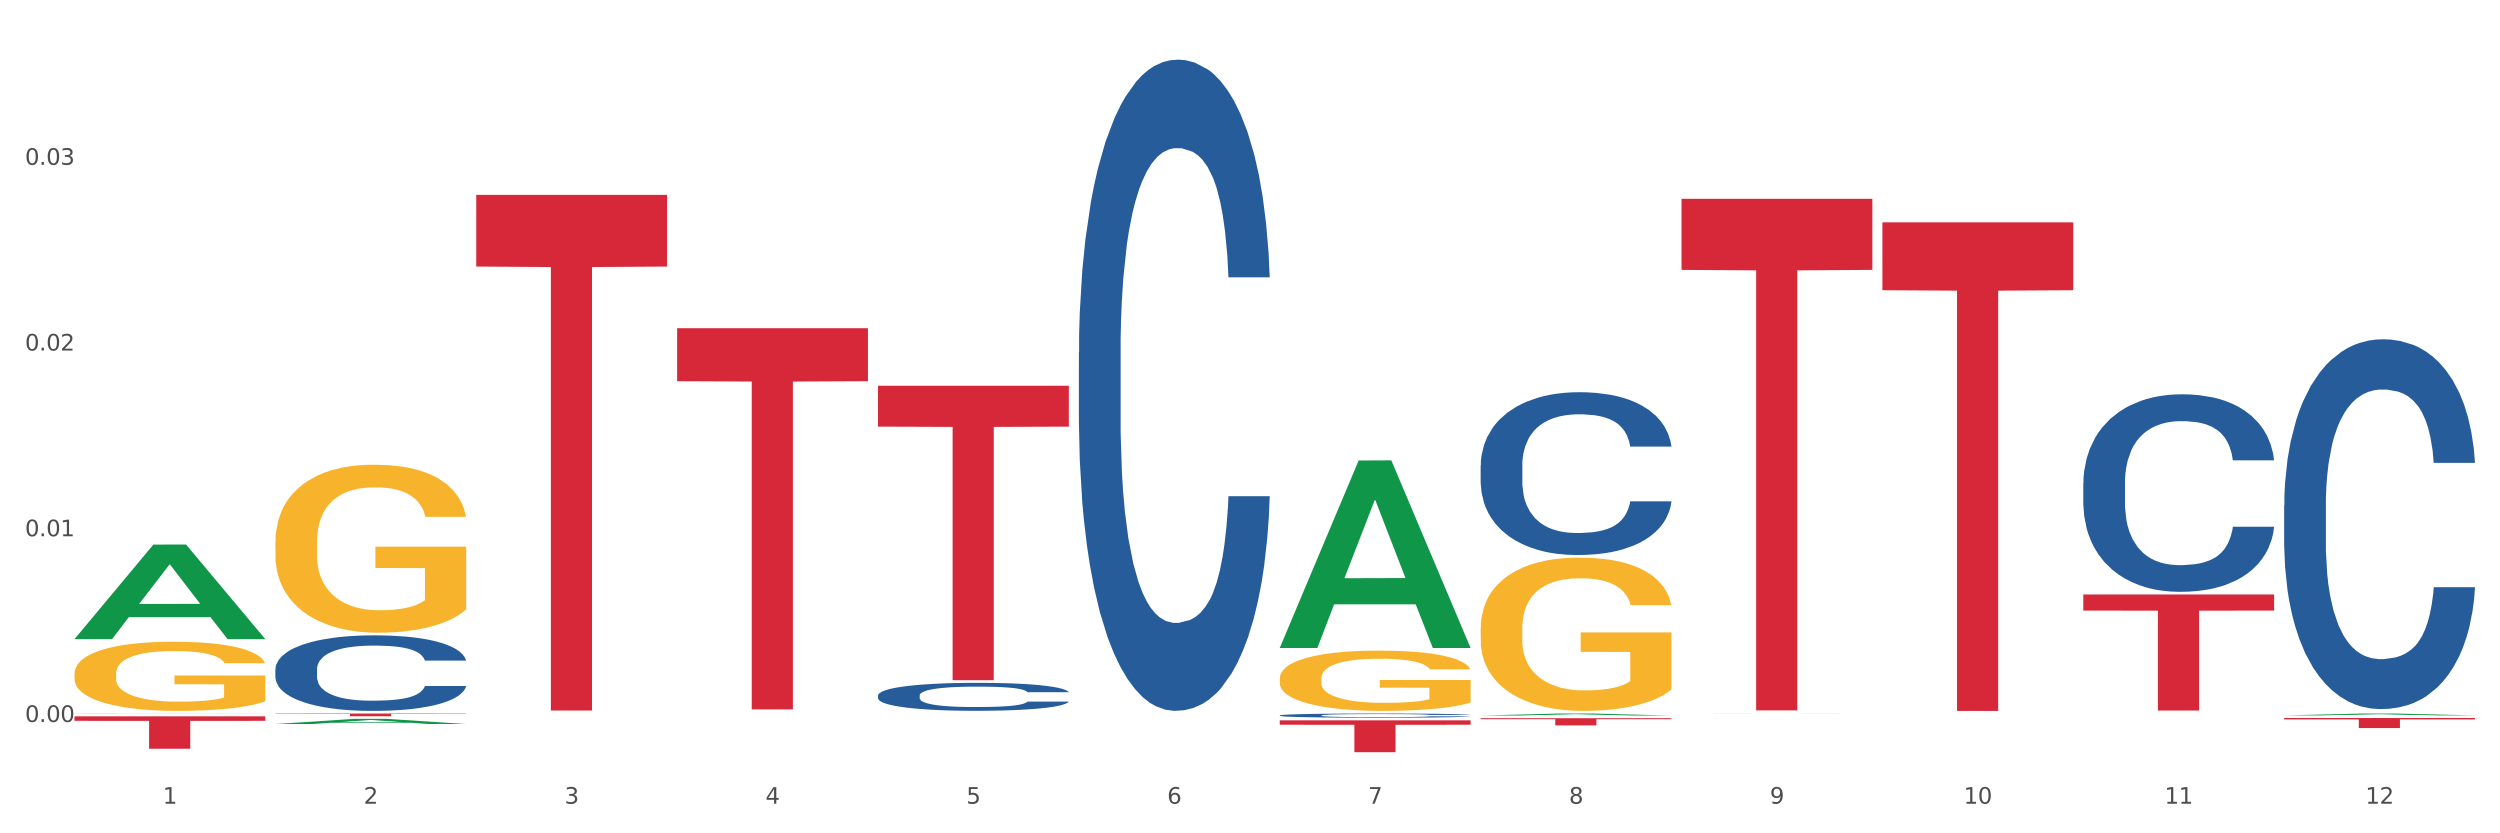 <?xml version="1.0" encoding="utf-8" standalone="no"?>
<!DOCTYPE svg PUBLIC "-//W3C//DTD SVG 1.1//EN"
  "http://www.w3.org/Graphics/SVG/1.1/DTD/svg11.dtd">
<svg xmlns:xlink="http://www.w3.org/1999/xlink" width="1080pt" height="360pt" viewBox="0 0 1080 360" xmlns="http://www.w3.org/2000/svg" version="1.1">
 <rect x="0" y="0" width="1080" height="360" fill="#333333" stroke="none"/>
 <defs>
  <style type="text/css">*{stroke-linejoin: round; stroke-linecap: butt}</style>
 </defs>
 <g id="figure_1">
  <g id="patch_1">
   <path d="M 0 360 
L 1080 360 
L 1080 0 
L 0 0 
z
" style="fill: #ffffff; stroke: #ffffff; stroke-linejoin: miter"/>
  </g>
  <g id="axes_1">
   <g id="matplotlib.axis_1">
    <g id="xtick_1">
     <g id="text_1">
      <!-- 1 -->
      <g style="fill: #4d4d4d" transform="translate(70.342 347.204) scale(0.096 -0.096)">
       <defs>
        <path id="DejaVuSans-31" d="M 794 531 
L 1825 531 
L 1825 4091 
L 703 3866 
L 703 4441 
L 1819 4666 
L 2450 4666 
L 2450 531 
L 3481 531 
L 3481 0 
L 794 0 
L 794 531 
z
" transform="scale(0.016)"/>
       </defs>
       <use xlink:href="#DejaVuSans-31"/>
      </g>
     </g>
    </g>
    <g id="xtick_2">
     <g id="text_2">
      <!-- 2 -->
      <g style="fill: #4d4d4d" transform="translate(157.122 347.204) scale(0.096 -0.096)">
       <defs>
        <path id="DejaVuSans-32" d="M 1228 531 
L 3431 531 
L 3431 0 
L 469 0 
L 469 531 
Q 828 903 1448 1529 
Q 2069 2156 2228 2338 
Q 2531 2678 2651 2914 
Q 2772 3150 2772 3378 
Q 2772 3750 2511 3984 
Q 2250 4219 1831 4219 
Q 1534 4219 1204 4116 
Q 875 4013 500 3803 
L 500 4441 
Q 881 4594 1212 4672 
Q 1544 4750 1819 4750 
Q 2544 4750 2975 4387 
Q 3406 4025 3406 3419 
Q 3406 3131 3298 2873 
Q 3191 2616 2906 2266 
Q 2828 2175 2409 1742 
Q 1991 1309 1228 531 
z
" transform="scale(0.016)"/>
       </defs>
       <use xlink:href="#DejaVuSans-32"/>
      </g>
     </g>
    </g>
    <g id="xtick_3">
     <g id="text_3">
      <!-- 3 -->
      <g style="fill: #4d4d4d" transform="translate(243.902 347.204) scale(0.096 -0.096)">
       <defs>
        <path id="DejaVuSans-33" d="M 2597 2516 
Q 3050 2419 3304 2112 
Q 3559 1806 3559 1356 
Q 3559 666 3084 287 
Q 2609 -91 1734 -91 
Q 1441 -91 1130 -33 
Q 819 25 488 141 
L 488 750 
Q 750 597 1062 519 
Q 1375 441 1716 441 
Q 2309 441 2620 675 
Q 2931 909 2931 1356 
Q 2931 1769 2642 2001 
Q 2353 2234 1838 2234 
L 1294 2234 
L 1294 2753 
L 1863 2753 
Q 2328 2753 2575 2939 
Q 2822 3125 2822 3475 
Q 2822 3834 2567 4026 
Q 2313 4219 1838 4219 
Q 1578 4219 1281 4162 
Q 984 4106 628 3988 
L 628 4550 
Q 988 4650 1302 4700 
Q 1616 4750 1894 4750 
Q 2613 4750 3031 4423 
Q 3450 4097 3450 3541 
Q 3450 3153 3228 2886 
Q 3006 2619 2597 2516 
z
" transform="scale(0.016)"/>
       </defs>
       <use xlink:href="#DejaVuSans-33"/>
      </g>
     </g>
    </g>
    <g id="xtick_4">
     <g id="text_4">
      <!-- 4 -->
      <g style="fill: #4d4d4d" transform="translate(330.683 347.204) scale(0.096 -0.096)">
       <defs>
        <path id="DejaVuSans-34" d="M 2419 4116 
L 825 1625 
L 2419 1625 
L 2419 4116 
z
M 2253 4666 
L 3047 4666 
L 3047 1625 
L 3713 1625 
L 3713 1100 
L 3047 1100 
L 3047 0 
L 2419 0 
L 2419 1100 
L 313 1100 
L 313 1709 
L 2253 4666 
z
" transform="scale(0.016)"/>
       </defs>
       <use xlink:href="#DejaVuSans-34"/>
      </g>
     </g>
    </g>
    <g id="xtick_5">
     <g id="text_5">
      <!-- 5 -->
      <g style="fill: #4d4d4d" transform="translate(417.463 347.204) scale(0.096 -0.096)">
       <defs>
        <path id="DejaVuSans-35" d="M 691 4666 
L 3169 4666 
L 3169 4134 
L 1269 4134 
L 1269 2991 
Q 1406 3038 1543 3061 
Q 1681 3084 1819 3084 
Q 2600 3084 3056 2656 
Q 3513 2228 3513 1497 
Q 3513 744 3044 326 
Q 2575 -91 1722 -91 
Q 1428 -91 1123 -41 
Q 819 9 494 109 
L 494 744 
Q 775 591 1075 516 
Q 1375 441 1709 441 
Q 2250 441 2565 725 
Q 2881 1009 2881 1497 
Q 2881 1984 2565 2268 
Q 2250 2553 1709 2553 
Q 1456 2553 1204 2497 
Q 953 2441 691 2322 
L 691 4666 
z
" transform="scale(0.016)"/>
       </defs>
       <use xlink:href="#DejaVuSans-35"/>
      </g>
     </g>
    </g>
    <g id="xtick_6">
     <g id="text_6">
      <!-- 6 -->
      <g style="fill: #4d4d4d" transform="translate(504.243 347.204) scale(0.096 -0.096)">
       <defs>
        <path id="DejaVuSans-36" d="M 2113 2584 
Q 1688 2584 1439 2293 
Q 1191 2003 1191 1497 
Q 1191 994 1439 701 
Q 1688 409 2113 409 
Q 2538 409 2786 701 
Q 3034 994 3034 1497 
Q 3034 2003 2786 2293 
Q 2538 2584 2113 2584 
z
M 3366 4563 
L 3366 3988 
Q 3128 4100 2886 4159 
Q 2644 4219 2406 4219 
Q 1781 4219 1451 3797 
Q 1122 3375 1075 2522 
Q 1259 2794 1537 2939 
Q 1816 3084 2150 3084 
Q 2853 3084 3261 2657 
Q 3669 2231 3669 1497 
Q 3669 778 3244 343 
Q 2819 -91 2113 -91 
Q 1303 -91 875 529 
Q 447 1150 447 2328 
Q 447 3434 972 4092 
Q 1497 4750 2381 4750 
Q 2619 4750 2861 4703 
Q 3103 4656 3366 4563 
z
" transform="scale(0.016)"/>
       </defs>
       <use xlink:href="#DejaVuSans-36"/>
      </g>
     </g>
    </g>
    <g id="xtick_7">
     <g id="text_7">
      <!-- 7 -->
      <g style="fill: #4d4d4d" transform="translate(591.024 347.204) scale(0.096 -0.096)">
       <defs>
        <path id="DejaVuSans-37" d="M 525 4666 
L 3525 4666 
L 3525 4397 
L 1831 0 
L 1172 0 
L 2766 4134 
L 525 4134 
L 525 4666 
z
" transform="scale(0.016)"/>
       </defs>
       <use xlink:href="#DejaVuSans-37"/>
      </g>
     </g>
    </g>
    <g id="xtick_8">
     <g id="text_8">
      <!-- 8 -->
      <g style="fill: #4d4d4d" transform="translate(677.804 347.204) scale(0.096 -0.096)">
       <defs>
        <path id="DejaVuSans-38" d="M 2034 2216 
Q 1584 2216 1326 1975 
Q 1069 1734 1069 1313 
Q 1069 891 1326 650 
Q 1584 409 2034 409 
Q 2484 409 2743 651 
Q 3003 894 3003 1313 
Q 3003 1734 2745 1975 
Q 2488 2216 2034 2216 
z
M 1403 2484 
Q 997 2584 770 2862 
Q 544 3141 544 3541 
Q 544 4100 942 4425 
Q 1341 4750 2034 4750 
Q 2731 4750 3128 4425 
Q 3525 4100 3525 3541 
Q 3525 3141 3298 2862 
Q 3072 2584 2669 2484 
Q 3125 2378 3379 2068 
Q 3634 1759 3634 1313 
Q 3634 634 3220 271 
Q 2806 -91 2034 -91 
Q 1263 -91 848 271 
Q 434 634 434 1313 
Q 434 1759 690 2068 
Q 947 2378 1403 2484 
z
M 1172 3481 
Q 1172 3119 1398 2916 
Q 1625 2713 2034 2713 
Q 2441 2713 2670 2916 
Q 2900 3119 2900 3481 
Q 2900 3844 2670 4047 
Q 2441 4250 2034 4250 
Q 1625 4250 1398 4047 
Q 1172 3844 1172 3481 
z
" transform="scale(0.016)"/>
       </defs>
       <use xlink:href="#DejaVuSans-38"/>
      </g>
     </g>
    </g>
    <g id="xtick_9">
     <g id="text_9">
      <!-- 9 -->
      <g style="fill: #4d4d4d" transform="translate(764.584 347.204) scale(0.096 -0.096)">
       <defs>
        <path id="DejaVuSans-39" d="M 703 97 
L 703 672 
Q 941 559 1184 500 
Q 1428 441 1663 441 
Q 2288 441 2617 861 
Q 2947 1281 2994 2138 
Q 2813 1869 2534 1725 
Q 2256 1581 1919 1581 
Q 1219 1581 811 2004 
Q 403 2428 403 3163 
Q 403 3881 828 4315 
Q 1253 4750 1959 4750 
Q 2769 4750 3195 4129 
Q 3622 3509 3622 2328 
Q 3622 1225 3098 567 
Q 2575 -91 1691 -91 
Q 1453 -91 1209 -44 
Q 966 3 703 97 
z
M 1959 2075 
Q 2384 2075 2632 2365 
Q 2881 2656 2881 3163 
Q 2881 3666 2632 3958 
Q 2384 4250 1959 4250 
Q 1534 4250 1286 3958 
Q 1038 3666 1038 3163 
Q 1038 2656 1286 2365 
Q 1534 2075 1959 2075 
z
" transform="scale(0.016)"/>
       </defs>
       <use xlink:href="#DejaVuSans-39"/>
      </g>
     </g>
    </g>
    <g id="xtick_10">
     <g id="text_10">
      <!-- 10 -->
      <g style="fill: #4d4d4d" transform="translate(848.311 347.204) scale(0.096 -0.096)">
       <defs>
        <path id="DejaVuSans-30" d="M 2034 4250 
Q 1547 4250 1301 3770 
Q 1056 3291 1056 2328 
Q 1056 1369 1301 889 
Q 1547 409 2034 409 
Q 2525 409 2770 889 
Q 3016 1369 3016 2328 
Q 3016 3291 2770 3770 
Q 2525 4250 2034 4250 
z
M 2034 4750 
Q 2819 4750 3233 4129 
Q 3647 3509 3647 2328 
Q 3647 1150 3233 529 
Q 2819 -91 2034 -91 
Q 1250 -91 836 529 
Q 422 1150 422 2328 
Q 422 3509 836 4129 
Q 1250 4750 2034 4750 
z
" transform="scale(0.016)"/>
       </defs>
       <use xlink:href="#DejaVuSans-31"/>
       <use xlink:href="#DejaVuSans-30" transform="translate(63.623 0)"/>
      </g>
     </g>
    </g>
    <g id="xtick_11">
     <g id="text_11">
      <!-- 11 -->
      <g style="fill: #4d4d4d" transform="translate(935.091 347.204) scale(0.096 -0.096)">
       <use xlink:href="#DejaVuSans-31"/>
       <use xlink:href="#DejaVuSans-31" transform="translate(63.623 0)"/>
      </g>
     </g>
    </g>
    <g id="xtick_12">
     <g id="text_12">
      <!-- 12 -->
      <g style="fill: #4d4d4d" transform="translate(1021.871 347.204) scale(0.096 -0.096)">
       <use xlink:href="#DejaVuSans-31"/>
       <use xlink:href="#DejaVuSans-32" transform="translate(63.623 0)"/>
      </g>
     </g>
    </g>
    <g id="xtick_13"/>
    <g id="xtick_14"/>
    <g id="xtick_15"/>
    <g id="xtick_16"/>
    <g id="xtick_17"/>
    <g id="xtick_18"/>
    <g id="xtick_19"/>
    <g id="xtick_20"/>
    <g id="xtick_21"/>
    <g id="xtick_22"/>
    <g id="xtick_23"/>
   </g>
   <g id="matplotlib.axis_2">
    <g id="ytick_1">
     <g id="text_13">
      <!-- 0.00 -->
      <g style="fill: #4d4d4d" transform="translate(10.8 311.888) scale(0.096 -0.096)">
       <defs>
        <path id="DejaVuSans-2e" d="M 684 794 
L 1344 794 
L 1344 0 
L 684 0 
L 684 794 
z
" transform="scale(0.016)"/>
       </defs>
       <use xlink:href="#DejaVuSans-30"/>
       <use xlink:href="#DejaVuSans-2e" transform="translate(63.623 0)"/>
       <use xlink:href="#DejaVuSans-30" transform="translate(95.41 0)"/>
       <use xlink:href="#DejaVuSans-30" transform="translate(159.033 0)"/>
      </g>
     </g>
    </g>
    <g id="ytick_2">
     <g id="text_14">
      <!-- 0.01 -->
      <g style="fill: #4d4d4d" transform="translate(10.8 231.66) scale(0.096 -0.096)">
       <use xlink:href="#DejaVuSans-30"/>
       <use xlink:href="#DejaVuSans-2e" transform="translate(63.623 0)"/>
       <use xlink:href="#DejaVuSans-30" transform="translate(95.41 0)"/>
       <use xlink:href="#DejaVuSans-31" transform="translate(159.033 0)"/>
      </g>
     </g>
    </g>
    <g id="ytick_3">
     <g id="text_15">
      <!-- 0.02 -->
      <g style="fill: #4d4d4d" transform="translate(10.8 151.432) scale(0.096 -0.096)">
       <use xlink:href="#DejaVuSans-30"/>
       <use xlink:href="#DejaVuSans-2e" transform="translate(63.623 0)"/>
       <use xlink:href="#DejaVuSans-30" transform="translate(95.41 0)"/>
       <use xlink:href="#DejaVuSans-32" transform="translate(159.033 0)"/>
      </g>
     </g>
    </g>
    <g id="ytick_4">
     <g id="text_16">
      <!-- 0.03 -->
      <g style="fill: #4d4d4d" transform="translate(10.8 71.204) scale(0.096 -0.096)">
       <use xlink:href="#DejaVuSans-30"/>
       <use xlink:href="#DejaVuSans-2e" transform="translate(63.623 0)"/>
       <use xlink:href="#DejaVuSans-30" transform="translate(95.41 0)"/>
       <use xlink:href="#DejaVuSans-33" transform="translate(159.033 0)"/>
      </g>
     </g>
    </g>
    <g id="ytick_5"/>
    <g id="ytick_6"/>
    <g id="ytick_7"/>
    <g id="ytick_8"/>
   </g>
   <g id="PolyCollection_1">
    <path d="M 32.175 276.033 
L 32.26 275.995 
L 66.256 235.265 
L 80.365 235.226 
L 114.616 276.11 
L 98.298 276.11 
L 90.904 266.59 
L 55.803 266.59 
L 55.548 266.743 
L 48.408 276.11 
L 32.175 276.11 
L 32.175 276.033 
L 60.222 260.908 
L 86.484 260.87 
L 73.481 243.941 
L 73.311 243.864 
L 73.141 243.979 
L 60.137 260.87 
L 60.222 260.908 
L 32.175 276.033 
z
" clip-path="url(#p36618d0a93)" style="fill: #109648"/>
    <path d="M 205.736 84.196 
L 288.177 84.196 
L 288.177 115.153 
L 255.747 115.362 
L 255.747 306.956 
L 237.97 306.956 
L 237.97 115.362 
L 205.736 115.153 
L 205.736 84.405 
L 205.736 84.196 
z
" clip-path="url(#p36618d0a93)" style="fill: #d62839"/>
    <path d="M 292.516 141.79 
L 374.957 141.79 
L 374.957 164.675 
L 342.528 164.83 
L 342.528 306.472 
L 324.75 306.472 
L 324.75 164.83 
L 292.516 164.675 
L 292.516 141.945 
L 292.516 141.79 
z
" clip-path="url(#p36618d0a93)" style="fill: #d62839"/>
    <path d="M 379.296 166.623 
L 461.738 166.623 
L 461.738 184.304 
L 429.308 184.423 
L 429.308 293.855 
L 411.531 293.855 
L 411.531 184.423 
L 379.296 184.304 
L 379.296 166.742 
L 379.296 166.623 
z
" clip-path="url(#p36618d0a93)" style="fill: #d62839"/>
    <path d="M 552.857 311.182 
L 635.298 311.182 
L 635.298 313.095 
L 602.869 313.108 
L 602.869 324.95 
L 585.091 324.95 
L 585.091 313.108 
L 552.857 313.095 
L 552.857 311.195 
L 552.857 311.182 
z
" clip-path="url(#p36618d0a93)" style="fill: #d62839"/>
    <path d="M 639.637 310.25 
L 722.079 310.25 
L 722.079 310.684 
L 689.649 310.687 
L 689.649 313.374 
L 671.872 313.374 
L 671.872 310.687 
L 639.637 310.684 
L 639.637 310.253 
L 639.637 310.25 
z
" clip-path="url(#p36618d0a93)" style="fill: #d62839"/>
    <path d="M 726.418 85.877 
L 808.859 85.877 
L 808.859 116.591 
L 776.429 116.798 
L 776.429 306.891 
L 758.652 306.891 
L 758.652 116.798 
L 726.418 116.591 
L 726.418 86.085 
L 726.418 85.877 
z
" clip-path="url(#p36618d0a93)" style="fill: #d62839"/>
    <path d="M 813.198 96.04 
L 895.639 96.04 
L 895.639 125.372 
L 863.21 125.57 
L 863.21 307.11 
L 845.432 307.11 
L 845.432 125.57 
L 813.198 125.372 
L 813.198 96.238 
L 813.198 96.04 
z
" clip-path="url(#p36618d0a93)" style="fill: #d62839"/>
    <path d="M 899.978 256.801 
L 982.42 256.801 
L 982.42 263.769 
L 949.99 263.816 
L 949.99 306.941 
L 932.213 306.941 
L 932.213 263.816 
L 899.978 263.769 
L 899.978 256.848 
L 899.978 256.801 
z
" clip-path="url(#p36618d0a93)" style="fill: #d62839"/>
    <path d="M 986.759 310.176 
L 1069.2 310.176 
L 1069.2 310.78 
L 1036.77 310.784 
L 1036.77 314.526 
L 1018.993 314.526 
L 1018.993 310.784 
L 986.759 310.78 
L 986.759 310.18 
L 986.759 310.176 
z
" clip-path="url(#p36618d0a93)" style="fill: #d62839"/>
    <path d="M 118.955 289.135 
L 119.053 289.105 
L 119.053 288.271 
L 119.345 287.138 
L 120.417 285.051 
L 121.781 283.471 
L 124.12 281.623 
L 125.387 280.848 
L 127.044 279.984 
L 130.454 278.583 
L 134.352 277.39 
L 137.081 276.734 
L 139.127 276.317 
L 143.707 275.572 
L 146.338 275.244 
L 149.067 274.976 
L 151.406 274.797 
L 155.304 274.588 
L 158.422 274.499 
L 162.028 274.469 
L 165.048 274.499 
L 169.044 274.618 
L 174.891 274.976 
L 177.132 275.184 
L 180.153 275.542 
L 183.271 276.019 
L 185.805 276.496 
L 188.728 277.182 
L 191.749 278.076 
L 194.673 279.209 
L 196.719 280.252 
L 198.376 281.355 
L 199.837 282.696 
L 200.909 284.157 
L 201.397 285.379 
L 183.564 285.379 
L 183.076 284.276 
L 182.102 283.084 
L 181.127 282.279 
L 180.055 281.623 
L 178.399 280.878 
L 176.937 280.401 
L 174.501 279.835 
L 172.26 279.477 
L 170.408 279.268 
L 168.167 279.089 
L 163.392 278.91 
L 159.981 278.91 
L 157.837 278.97 
L 155.206 279.119 
L 152.965 279.328 
L 150.334 279.686 
L 148.287 280.073 
L 146.241 280.58 
L 145.071 280.938 
L 143.317 281.593 
L 142.148 282.13 
L 140.589 283.054 
L 139.712 283.71 
L 138.153 285.409 
L 137.471 286.661 
L 137.178 287.525 
L 136.983 288.479 
L 136.983 293.13 
L 137.568 295.216 
L 138.055 296.111 
L 138.835 297.124 
L 140.297 298.436 
L 142.44 299.718 
L 144.682 300.642 
L 146.533 301.208 
L 148.287 301.625 
L 150.041 301.953 
L 152.185 302.251 
L 153.939 302.43 
L 156.57 302.609 
L 159.689 302.699 
L 162.125 302.699 
L 167.095 302.55 
L 169.336 302.401 
L 171.48 302.192 
L 173.819 301.864 
L 175.67 301.506 
L 176.742 301.238 
L 178.496 300.672 
L 179.861 300.075 
L 181.03 299.39 
L 181.81 298.794 
L 182.687 297.899 
L 183.369 296.886 
L 183.564 296.349 
L 201.397 296.349 
L 201.007 297.422 
L 200.325 298.466 
L 198.96 299.867 
L 197.889 300.672 
L 196.232 301.655 
L 194.478 302.49 
L 192.042 303.414 
L 189.8 304.1 
L 187.462 304.696 
L 184.928 305.232 
L 180.348 305.978 
L 178.691 306.186 
L 175.183 306.544 
L 172.454 306.753 
L 168.459 306.961 
L 164.366 307.081 
L 160.079 307.11 
L 156.278 307.051 
L 152.088 306.872 
L 149.457 306.693 
L 146.533 306.425 
L 143.123 306.008 
L 139.907 305.501 
L 136.886 304.905 
L 134.06 304.219 
L 131.429 303.444 
L 128.018 302.162 
L 125.484 300.91 
L 123.633 299.747 
L 122.366 298.764 
L 121.099 297.512 
L 120.417 296.647 
L 119.345 294.561 
L 118.955 292.623 
L 118.955 289.135 
z
" clip-path="url(#p36618d0a93)" style="fill: #255c99"/>
    <path d="M 32.175 291.043 
L 32.272 291.016 
L 32.272 290.034 
L 32.467 289.188 
L 33.44 287.142 
L 34.9 285.451 
L 35.971 284.551 
L 37.042 283.814 
L 38.307 283.078 
L 39.864 282.314 
L 42.687 281.195 
L 44.439 280.623 
L 46.58 280.022 
L 50.474 279.149 
L 53.296 278.658 
L 56.216 278.249 
L 60.986 277.758 
L 64.1 277.54 
L 67.41 277.376 
L 71.4 277.267 
L 74.418 277.24 
L 81.036 277.322 
L 86.682 277.567 
L 89.407 277.758 
L 92.911 278.086 
L 94.76 278.304 
L 97.778 278.74 
L 100.892 279.313 
L 103.034 279.804 
L 106.246 280.732 
L 108.679 281.659 
L 110.918 282.805 
L 112.086 283.596 
L 112.962 284.332 
L 113.74 285.178 
L 114.519 286.515 
L 96.999 286.515 
L 96.318 285.56 
L 95.247 284.66 
L 93.69 283.787 
L 92.327 283.241 
L 89.991 282.559 
L 87.85 282.123 
L 85.611 281.796 
L 82.886 281.523 
L 80.744 281.386 
L 77.727 281.277 
L 71.79 281.304 
L 67.799 281.523 
L 65.074 281.796 
L 63.322 282.041 
L 61.764 282.314 
L 60.012 282.696 
L 57.968 283.269 
L 56.508 283.787 
L 55.048 284.442 
L 53.88 285.096 
L 52.81 285.86 
L 51.934 286.678 
L 51.252 287.524 
L 50.668 288.561 
L 50.182 290.279 
L 50.182 294.017 
L 50.376 294.862 
L 50.863 295.981 
L 51.447 296.826 
L 52.42 297.836 
L 53.296 298.518 
L 54.951 299.5 
L 56.8 300.318 
L 58.26 300.836 
L 59.72 301.273 
L 62.251 301.873 
L 65.074 302.364 
L 67.507 302.664 
L 70.816 302.937 
L 73.055 303.046 
L 75.002 303.1 
L 79.771 303.1 
L 83.178 303.019 
L 86.974 302.828 
L 89.894 302.582 
L 92.327 302.282 
L 95.052 301.791 
L 96.804 301.327 
L 96.804 295.626 
L 75.391 295.599 
L 75.391 291.807 
L 114.616 291.807 
L 114.616 302.937 
L 112.962 303.51 
L 111.112 304.028 
L 109.166 304.492 
L 106.246 305.065 
L 102.742 305.61 
L 99.627 305.992 
L 96.318 306.319 
L 92.424 306.619 
L 87.363 306.892 
L 84.248 307.001 
L 80.355 307.083 
L 75.78 307.11 
L 71.79 307.056 
L 67.896 306.92 
L 63.808 306.674 
L 59.818 306.319 
L 56.8 305.965 
L 53.783 305.528 
L 50.571 304.955 
L 48.04 304.41 
L 46.094 303.919 
L 43.952 303.291 
L 41.616 302.473 
L 39.864 301.737 
L 38.307 300.973 
L 36.652 299.991 
L 35.484 299.145 
L 34.316 298.081 
L 33.635 297.29 
L 32.856 296.062 
L 32.272 294.344 
L 32.175 291.043 
z
" clip-path="url(#p36618d0a93)" style="fill: #f7b32b"/>
    <path d="M 986.759 218.348 
L 986.856 218.202 
L 986.856 214.117 
L 987.148 208.573 
L 988.22 198.359 
L 989.585 190.627 
L 991.923 181.581 
L 993.19 177.787 
L 994.847 173.556 
L 998.258 166.698 
L 1002.156 160.862 
L 1004.884 157.652 
L 1006.93 155.61 
L 1011.511 151.962 
L 1014.142 150.357 
L 1016.87 149.044 
L 1019.209 148.169 
L 1023.107 147.147 
L 1026.225 146.709 
L 1029.831 146.564 
L 1032.852 146.709 
L 1036.847 147.293 
L 1042.694 149.044 
L 1044.935 150.065 
L 1047.956 151.816 
L 1051.075 154.151 
L 1053.608 156.485 
L 1056.532 159.841 
L 1059.553 164.218 
L 1062.476 169.762 
L 1064.522 174.869 
L 1066.179 180.267 
L 1067.641 186.833 
L 1068.713 193.982 
L 1069.2 199.964 
L 1051.367 199.964 
L 1050.88 194.566 
L 1049.905 188.73 
L 1048.931 184.79 
L 1047.859 181.581 
L 1046.202 177.933 
L 1044.74 175.598 
L 1042.304 172.826 
L 1040.063 171.075 
L 1038.211 170.054 
L 1035.97 169.179 
L 1031.195 168.303 
L 1027.784 168.303 
L 1025.641 168.595 
L 1023.009 169.325 
L 1020.768 170.346 
L 1018.137 172.097 
L 1016.091 173.994 
L 1014.044 176.474 
L 1012.875 178.225 
L 1011.121 181.435 
L 1009.951 184.061 
L 1008.392 188.584 
L 1007.515 191.794 
L 1005.956 200.11 
L 1005.274 206.238 
L 1004.982 210.469 
L 1004.787 215.138 
L 1004.787 237.899 
L 1005.371 248.113 
L 1005.859 252.49 
L 1006.638 257.451 
L 1008.1 263.87 
L 1010.244 270.144 
L 1012.485 274.667 
L 1014.337 277.439 
L 1016.091 279.482 
L 1017.845 281.087 
L 1019.989 282.546 
L 1021.743 283.421 
L 1024.374 284.297 
L 1027.492 284.735 
L 1029.928 284.735 
L 1034.898 284.005 
L 1037.139 283.276 
L 1039.283 282.254 
L 1041.622 280.649 
L 1043.474 278.898 
L 1044.546 277.585 
L 1046.3 274.813 
L 1047.664 271.895 
L 1048.833 268.539 
L 1049.613 265.621 
L 1050.49 261.244 
L 1051.172 256.283 
L 1051.367 253.657 
L 1069.2 253.657 
L 1068.81 258.91 
L 1068.128 264.016 
L 1066.764 270.874 
L 1065.692 274.813 
L 1064.035 279.628 
L 1062.281 283.713 
L 1059.845 288.236 
L 1057.604 291.592 
L 1055.265 294.51 
L 1052.731 297.136 
L 1048.151 300.784 
L 1046.495 301.805 
L 1042.986 303.556 
L 1040.258 304.578 
L 1036.262 305.599 
L 1032.17 306.182 
L 1027.882 306.328 
L 1024.081 306.037 
L 1019.891 305.161 
L 1017.26 304.286 
L 1014.337 302.973 
L 1010.926 300.93 
L 1007.71 298.45 
L 1004.689 295.531 
L 1001.863 292.176 
L 999.232 288.382 
L 995.821 282.108 
L 993.288 275.98 
L 991.436 270.29 
L 990.169 265.475 
L 988.903 259.347 
L 988.22 255.116 
L 987.148 244.903 
L 986.759 235.419 
L 986.759 218.348 
z
" clip-path="url(#p36618d0a93)" style="fill: #255c99"/>
    <path d="M 899.978 208.677 
L 900.076 208.599 
L 900.076 206.417 
L 900.368 203.456 
L 901.44 198 
L 902.804 193.87 
L 905.143 189.038 
L 906.41 187.012 
L 908.067 184.752 
L 911.477 181.089 
L 915.375 177.971 
L 918.104 176.257 
L 920.15 175.166 
L 924.73 173.217 
L 927.361 172.36 
L 930.09 171.659 
L 932.429 171.191 
L 936.327 170.646 
L 939.445 170.412 
L 943.051 170.334 
L 946.071 170.412 
L 950.067 170.724 
L 955.914 171.659 
L 958.155 172.204 
L 961.176 173.14 
L 964.294 174.386 
L 966.828 175.633 
L 969.751 177.426 
L 972.772 179.764 
L 975.696 182.725 
L 977.742 185.453 
L 979.399 188.337 
L 980.86 191.844 
L 981.932 195.662 
L 982.42 198.858 
L 964.587 198.858 
L 964.099 195.974 
L 963.125 192.857 
L 962.15 190.752 
L 961.078 189.038 
L 959.422 187.09 
L 957.96 185.843 
L 955.524 184.362 
L 953.283 183.427 
L 951.431 182.881 
L 949.19 182.414 
L 944.415 181.946 
L 941.004 181.946 
L 938.86 182.102 
L 936.229 182.492 
L 933.988 183.037 
L 931.357 183.972 
L 929.31 184.985 
L 927.264 186.31 
L 926.095 187.245 
L 924.34 188.96 
L 923.171 190.363 
L 921.612 192.779 
L 920.735 194.493 
L 919.176 198.935 
L 918.494 202.209 
L 918.201 204.469 
L 918.006 206.963 
L 918.006 219.12 
L 918.591 224.576 
L 919.078 226.914 
L 919.858 229.563 
L 921.32 232.992 
L 923.463 236.344 
L 925.705 238.759 
L 927.556 240.24 
L 929.31 241.331 
L 931.064 242.189 
L 933.208 242.968 
L 934.962 243.435 
L 937.593 243.903 
L 940.712 244.137 
L 943.148 244.137 
L 948.118 243.747 
L 950.359 243.358 
L 952.503 242.812 
L 954.842 241.955 
L 956.693 241.02 
L 957.765 240.318 
L 959.519 238.837 
L 960.884 237.279 
L 962.053 235.486 
L 962.833 233.928 
L 963.71 231.59 
L 964.392 228.94 
L 964.587 227.537 
L 982.42 227.537 
L 982.03 230.343 
L 981.348 233.07 
L 979.983 236.733 
L 978.912 238.837 
L 977.255 241.409 
L 975.501 243.591 
L 973.065 246.007 
L 970.823 247.8 
L 968.485 249.358 
L 965.951 250.761 
L 961.371 252.71 
L 959.714 253.255 
L 956.206 254.19 
L 953.477 254.736 
L 949.482 255.281 
L 945.389 255.593 
L 941.102 255.671 
L 937.301 255.515 
L 933.111 255.048 
L 930.48 254.58 
L 927.556 253.879 
L 924.146 252.788 
L 920.93 251.463 
L 917.909 249.904 
L 915.083 248.111 
L 912.452 246.085 
L 909.041 242.734 
L 906.507 239.461 
L 904.656 236.421 
L 903.389 233.85 
L 902.122 230.576 
L 901.44 228.316 
L 900.368 222.861 
L 899.978 217.795 
L 899.978 208.677 
z
" clip-path="url(#p36618d0a93)" style="fill: #255c99"/>
    <path d="M 639.637 201.035 
L 639.735 200.971 
L 639.735 199.172 
L 640.027 196.731 
L 641.099 192.235 
L 642.463 188.83 
L 644.802 184.848 
L 646.069 183.177 
L 647.726 181.315 
L 651.136 178.295 
L 655.034 175.726 
L 657.763 174.313 
L 659.809 173.413 
L 664.389 171.807 
L 667.02 171.101 
L 669.749 170.523 
L 672.088 170.137 
L 675.986 169.688 
L 679.104 169.495 
L 682.71 169.431 
L 685.73 169.495 
L 689.726 169.752 
L 695.573 170.523 
L 697.814 170.972 
L 700.835 171.743 
L 703.953 172.771 
L 706.487 173.799 
L 709.41 175.276 
L 712.431 177.203 
L 715.355 179.644 
L 717.401 181.893 
L 719.058 184.269 
L 720.519 187.16 
L 721.591 190.308 
L 722.079 192.941 
L 704.246 192.941 
L 703.758 190.565 
L 702.784 187.995 
L 701.809 186.261 
L 700.737 184.848 
L 699.081 183.242 
L 697.619 182.214 
L 695.183 180.993 
L 692.942 180.222 
L 691.09 179.773 
L 688.849 179.387 
L 684.074 179.002 
L 680.663 179.002 
L 678.519 179.13 
L 675.888 179.452 
L 673.647 179.901 
L 671.016 180.672 
L 668.969 181.507 
L 666.923 182.599 
L 665.754 183.37 
L 663.999 184.783 
L 662.83 185.94 
L 661.271 187.931 
L 660.394 189.344 
L 658.835 193.006 
L 658.153 195.704 
L 657.86 197.566 
L 657.665 199.622 
L 657.665 209.643 
L 658.25 214.139 
L 658.737 216.067 
L 659.517 218.251 
L 660.979 221.077 
L 663.122 223.839 
L 665.364 225.831 
L 667.215 227.051 
L 668.969 227.95 
L 670.723 228.657 
L 672.867 229.299 
L 674.621 229.685 
L 677.252 230.07 
L 680.371 230.263 
L 682.807 230.263 
L 687.777 229.942 
L 690.018 229.621 
L 692.162 229.171 
L 694.501 228.464 
L 696.352 227.693 
L 697.424 227.115 
L 699.178 225.895 
L 700.543 224.61 
L 701.712 223.133 
L 702.492 221.848 
L 703.369 219.921 
L 704.051 217.737 
L 704.246 216.58 
L 722.079 216.58 
L 721.689 218.893 
L 721.007 221.141 
L 719.642 224.16 
L 718.571 225.895 
L 716.914 228.015 
L 715.16 229.813 
L 712.724 231.805 
L 710.482 233.282 
L 708.144 234.567 
L 705.61 235.723 
L 701.03 237.329 
L 699.373 237.779 
L 695.865 238.549 
L 693.136 238.999 
L 689.141 239.449 
L 685.048 239.706 
L 680.761 239.77 
L 676.96 239.641 
L 672.77 239.256 
L 670.139 238.871 
L 667.215 238.293 
L 663.805 237.393 
L 660.589 236.301 
L 657.568 235.016 
L 654.742 233.539 
L 652.111 231.869 
L 648.7 229.107 
L 646.166 226.409 
L 644.315 223.903 
L 643.048 221.784 
L 641.781 219.086 
L 641.099 217.223 
L 640.027 212.726 
L 639.637 208.551 
L 639.637 201.035 
z
" clip-path="url(#p36618d0a93)" style="fill: #255c99"/>
    <path d="M 552.857 309.054 
L 552.954 309.053 
L 552.954 309.006 
L 553.247 308.944 
L 554.319 308.828 
L 555.683 308.74 
L 558.022 308.638 
L 559.289 308.594 
L 560.945 308.546 
L 564.356 308.469 
L 568.254 308.403 
L 570.982 308.366 
L 573.029 308.343 
L 577.609 308.302 
L 580.24 308.283 
L 582.969 308.269 
L 585.307 308.259 
L 589.205 308.247 
L 592.324 308.242 
L 595.929 308.24 
L 598.95 308.242 
L 602.945 308.249 
L 608.792 308.269 
L 611.034 308.28 
L 614.055 308.3 
L 617.173 308.326 
L 619.707 308.353 
L 622.63 308.391 
L 625.651 308.441 
L 628.574 308.503 
L 630.621 308.561 
L 632.277 308.623 
L 633.739 308.697 
L 634.811 308.778 
L 635.298 308.846 
L 617.465 308.846 
L 616.978 308.785 
L 616.004 308.719 
L 615.029 308.674 
L 613.957 308.638 
L 612.301 308.596 
L 610.839 308.57 
L 608.403 308.538 
L 606.161 308.518 
L 604.31 308.507 
L 602.068 308.497 
L 597.293 308.487 
L 593.883 308.487 
L 591.739 308.49 
L 589.108 308.499 
L 586.866 308.51 
L 584.235 308.53 
L 582.189 308.551 
L 580.143 308.58 
L 578.973 308.599 
L 577.219 308.636 
L 576.05 308.666 
L 574.491 308.717 
L 573.614 308.753 
L 572.054 308.848 
L 571.372 308.917 
L 571.08 308.965 
L 570.885 309.018 
L 570.885 309.276 
L 571.47 309.392 
L 571.957 309.442 
L 572.736 309.498 
L 574.198 309.571 
L 576.342 309.642 
L 578.583 309.693 
L 580.435 309.725 
L 582.189 309.748 
L 583.943 309.766 
L 586.087 309.782 
L 587.841 309.792 
L 590.472 309.802 
L 593.59 309.807 
L 596.027 309.807 
L 600.997 309.799 
L 603.238 309.791 
L 605.382 309.779 
L 607.72 309.761 
L 609.572 309.741 
L 610.644 309.726 
L 612.398 309.695 
L 613.762 309.662 
L 614.932 309.624 
L 615.711 309.591 
L 616.588 309.541 
L 617.27 309.485 
L 617.465 309.455 
L 635.298 309.455 
L 634.909 309.514 
L 634.226 309.572 
L 632.862 309.65 
L 631.79 309.695 
L 630.134 309.749 
L 628.379 309.796 
L 625.943 309.847 
L 623.702 309.885 
L 621.363 309.918 
L 618.83 309.948 
L 614.249 309.989 
L 612.593 310.001 
L 609.085 310.021 
L 606.356 310.032 
L 602.361 310.044 
L 598.268 310.051 
L 593.98 310.052 
L 590.18 310.049 
L 585.989 310.039 
L 583.358 310.029 
L 580.435 310.014 
L 577.024 309.991 
L 573.808 309.963 
L 570.788 309.93 
L 567.962 309.892 
L 565.33 309.849 
L 561.92 309.778 
L 559.386 309.708 
L 557.535 309.643 
L 556.268 309.589 
L 555.001 309.519 
L 554.319 309.471 
L 553.247 309.356 
L 552.857 309.248 
L 552.857 309.054 
z
" clip-path="url(#p36618d0a93)" style="fill: #255c99"/>
    <path d="M 466.077 152.168 
L 466.174 151.912 
L 466.174 144.718 
L 466.466 134.954 
L 467.538 116.969 
L 468.903 103.352 
L 471.241 87.422 
L 472.508 80.742 
L 474.165 73.291 
L 477.576 61.216 
L 481.474 50.939 
L 484.202 45.286 
L 486.248 41.689 
L 490.829 35.266 
L 493.46 32.44 
L 496.188 30.127 
L 498.527 28.586 
L 502.425 26.787 
L 505.543 26.016 
L 509.149 25.759 
L 512.17 26.016 
L 516.165 27.044 
L 522.012 30.127 
L 524.253 31.926 
L 527.274 35.009 
L 530.393 39.12 
L 532.926 43.231 
L 535.85 49.14 
L 538.871 56.848 
L 541.794 66.611 
L 543.84 75.604 
L 545.497 85.11 
L 546.959 96.672 
L 548.031 109.261 
L 548.518 119.795 
L 530.685 119.795 
L 530.198 110.289 
L 529.223 100.012 
L 528.249 93.075 
L 527.177 87.422 
L 525.52 80.999 
L 524.058 76.888 
L 521.622 72.007 
L 519.381 68.924 
L 517.529 67.125 
L 515.288 65.583 
L 510.513 64.042 
L 507.102 64.042 
L 504.959 64.556 
L 502.327 65.84 
L 500.086 67.639 
L 497.455 70.722 
L 495.409 74.062 
L 493.362 78.43 
L 492.193 81.513 
L 490.439 87.165 
L 489.269 91.79 
L 487.71 99.755 
L 486.833 105.407 
L 485.274 120.052 
L 484.592 130.843 
L 484.3 138.294 
L 484.105 146.516 
L 484.105 186.597 
L 484.689 204.582 
L 485.177 212.29 
L 485.956 221.025 
L 487.418 232.33 
L 489.562 243.378 
L 491.803 251.343 
L 493.655 256.225 
L 495.409 259.822 
L 497.163 262.648 
L 499.307 265.217 
L 501.061 266.759 
L 503.692 268.3 
L 506.81 269.071 
L 509.246 269.071 
L 514.216 267.786 
L 516.457 266.502 
L 518.601 264.703 
L 520.94 261.877 
L 522.792 258.794 
L 523.864 256.482 
L 525.618 251.6 
L 526.982 246.461 
L 528.151 240.552 
L 528.931 235.413 
L 529.808 227.706 
L 530.49 218.97 
L 530.685 214.345 
L 548.518 214.345 
L 548.128 223.595 
L 547.446 232.587 
L 546.082 244.663 
L 545.01 251.6 
L 543.353 260.079 
L 541.599 267.273 
L 539.163 275.237 
L 536.922 281.147 
L 534.583 286.285 
L 532.049 290.91 
L 527.469 297.333 
L 525.813 299.132 
L 522.304 302.215 
L 519.576 304.013 
L 515.58 305.812 
L 511.488 306.84 
L 507.2 307.097 
L 503.399 306.583 
L 499.209 305.041 
L 496.578 303.5 
L 493.655 301.187 
L 490.244 297.59 
L 487.028 293.222 
L 484.007 288.084 
L 481.181 282.174 
L 478.55 275.494 
L 475.139 264.446 
L 472.606 253.655 
L 470.754 243.635 
L 469.487 235.156 
L 468.221 224.365 
L 467.538 216.915 
L 466.466 198.93 
L 466.077 182.229 
L 466.077 152.168 
z
" clip-path="url(#p36618d0a93)" style="fill: #255c99"/>
    <path d="M 379.296 300.412 
L 379.394 300.401 
L 379.394 300.092 
L 379.686 299.673 
L 380.758 298.9 
L 382.122 298.316 
L 384.461 297.632 
L 385.728 297.345 
L 387.385 297.025 
L 390.795 296.507 
L 394.693 296.066 
L 397.422 295.823 
L 399.468 295.668 
L 404.048 295.393 
L 406.679 295.271 
L 409.408 295.172 
L 411.747 295.106 
L 415.645 295.029 
L 418.763 294.996 
L 422.369 294.984 
L 425.389 294.996 
L 429.385 295.04 
L 435.232 295.172 
L 437.473 295.249 
L 440.494 295.382 
L 443.612 295.558 
L 446.146 295.735 
L 449.069 295.988 
L 452.09 296.319 
L 455.014 296.738 
L 457.06 297.124 
L 458.717 297.533 
L 460.178 298.029 
L 461.25 298.57 
L 461.738 299.022 
L 443.905 299.022 
L 443.417 298.614 
L 442.443 298.172 
L 441.468 297.875 
L 440.396 297.632 
L 438.74 297.356 
L 437.278 297.18 
L 434.842 296.97 
L 432.601 296.838 
L 430.749 296.76 
L 428.508 296.694 
L 423.733 296.628 
L 420.322 296.628 
L 418.178 296.65 
L 415.547 296.705 
L 413.306 296.783 
L 410.675 296.915 
L 408.628 297.058 
L 406.582 297.246 
L 405.413 297.378 
L 403.658 297.621 
L 402.489 297.819 
L 400.93 298.161 
L 400.053 298.404 
L 398.494 299.033 
L 397.812 299.496 
L 397.519 299.816 
L 397.324 300.169 
L 397.324 301.89 
L 397.909 302.662 
L 398.396 302.993 
L 399.176 303.368 
L 400.638 303.853 
L 402.781 304.328 
L 405.023 304.67 
L 406.874 304.879 
L 408.628 305.034 
L 410.382 305.155 
L 412.526 305.265 
L 414.28 305.332 
L 416.911 305.398 
L 420.03 305.431 
L 422.466 305.431 
L 427.436 305.376 
L 429.677 305.32 
L 431.821 305.243 
L 434.16 305.122 
L 436.011 304.99 
L 437.083 304.89 
L 438.837 304.681 
L 440.202 304.46 
L 441.371 304.206 
L 442.151 303.986 
L 443.028 303.655 
L 443.71 303.28 
L 443.905 303.081 
L 461.738 303.081 
L 461.348 303.478 
L 460.666 303.864 
L 459.301 304.383 
L 458.23 304.681 
L 456.573 305.045 
L 454.819 305.354 
L 452.383 305.696 
L 450.141 305.949 
L 447.803 306.17 
L 445.269 306.368 
L 440.689 306.644 
L 439.032 306.721 
L 435.524 306.854 
L 432.795 306.931 
L 428.8 307.008 
L 424.707 307.052 
L 420.42 307.063 
L 416.619 307.041 
L 412.429 306.975 
L 409.798 306.909 
L 406.874 306.81 
L 403.464 306.655 
L 400.248 306.468 
L 397.227 306.247 
L 394.401 305.993 
L 391.77 305.707 
L 388.359 305.232 
L 385.825 304.769 
L 383.974 304.339 
L 382.707 303.975 
L 381.44 303.511 
L 380.758 303.192 
L 379.686 302.419 
L 379.296 301.702 
L 379.296 300.412 
z
" clip-path="url(#p36618d0a93)" style="fill: #255c99"/>
    <path d="M 118.955 308.24 
L 201.397 308.24 
L 201.397 308.404 
L 168.967 308.405 
L 168.967 309.419 
L 151.189 309.419 
L 151.189 308.405 
L 118.955 308.404 
L 118.955 308.242 
L 118.955 308.24 
z
" clip-path="url(#p36618d0a93)" style="fill: #d62839"/>
    <path d="M 32.175 309.452 
L 114.616 309.452 
L 114.616 311.397 
L 82.187 311.41 
L 82.187 323.45 
L 64.409 323.45 
L 64.409 311.41 
L 32.175 311.397 
L 32.175 309.465 
L 32.175 309.452 
z
" clip-path="url(#p36618d0a93)" style="fill: #d62839"/>
    <path d="M 32.175 308.277 
L 32.272 308.277 
L 32.272 308.275 
L 32.565 308.272 
L 33.637 308.267 
L 35.001 308.263 
L 37.34 308.258 
L 38.607 308.256 
L 40.263 308.254 
L 43.674 308.251 
L 47.572 308.248 
L 50.3 308.246 
L 52.347 308.245 
L 56.927 308.243 
L 59.558 308.242 
L 62.287 308.242 
L 64.625 308.241 
L 68.523 308.241 
L 71.642 308.24 
L 75.247 308.24 
L 78.268 308.24 
L 82.263 308.241 
L 88.11 308.242 
L 90.352 308.242 
L 93.373 308.243 
L 96.491 308.244 
L 99.025 308.245 
L 101.948 308.247 
L 104.969 308.249 
L 107.892 308.252 
L 109.939 308.255 
L 111.595 308.258 
L 113.057 308.261 
L 114.129 308.265 
L 114.616 308.268 
L 96.783 308.268 
L 96.296 308.265 
L 95.322 308.262 
L 94.347 308.26 
L 93.275 308.258 
L 91.619 308.256 
L 90.157 308.255 
L 87.721 308.254 
L 85.479 308.253 
L 83.628 308.252 
L 81.386 308.252 
L 76.611 308.251 
L 73.201 308.251 
L 71.057 308.252 
L 68.426 308.252 
L 66.184 308.252 
L 63.553 308.253 
L 61.507 308.254 
L 59.461 308.256 
L 58.291 308.256 
L 56.537 308.258 
L 55.368 308.259 
L 53.809 308.262 
L 52.932 308.263 
L 51.372 308.268 
L 50.69 308.271 
L 50.398 308.273 
L 50.203 308.275 
L 50.203 308.287 
L 50.788 308.292 
L 51.275 308.294 
L 52.054 308.297 
L 53.516 308.3 
L 55.66 308.303 
L 57.901 308.306 
L 59.753 308.307 
L 61.507 308.308 
L 63.261 308.309 
L 65.405 308.31 
L 67.159 308.31 
L 69.79 308.31 
L 72.908 308.311 
L 75.345 308.311 
L 80.314 308.31 
L 82.556 308.31 
L 84.7 308.309 
L 87.038 308.309 
L 88.89 308.308 
L 89.962 308.307 
L 91.716 308.306 
L 93.08 308.304 
L 94.25 308.302 
L 95.029 308.301 
L 95.906 308.299 
L 96.588 308.296 
L 96.783 308.295 
L 114.616 308.295 
L 114.227 308.298 
L 113.544 308.3 
L 112.18 308.304 
L 111.108 308.306 
L 109.452 308.308 
L 107.697 308.31 
L 105.261 308.312 
L 103.02 308.314 
L 100.681 308.316 
L 98.148 308.317 
L 93.567 308.319 
L 91.911 308.319 
L 88.403 308.32 
L 85.674 308.321 
L 81.679 308.321 
L 77.586 308.322 
L 73.298 308.322 
L 69.498 308.321 
L 65.307 308.321 
L 62.676 308.321 
L 59.753 308.32 
L 56.342 308.319 
L 53.126 308.318 
L 50.105 308.316 
L 47.279 308.314 
L 44.648 308.312 
L 41.238 308.309 
L 38.704 308.306 
L 36.853 308.303 
L 35.586 308.301 
L 34.319 308.298 
L 33.637 308.296 
L 32.565 308.29 
L 32.175 308.286 
L 32.175 308.277 
z
" clip-path="url(#p36618d0a93)" style="fill: #255c99"/>
    <path d="M 118.955 312.775 
L 119.04 312.773 
L 153.037 310.551 
L 167.145 310.549 
L 201.397 312.779 
L 185.078 312.779 
L 177.684 312.26 
L 142.583 312.26 
L 142.328 312.268 
L 135.189 312.779 
L 118.955 312.779 
L 118.955 312.775 
L 147.002 311.95 
L 173.265 311.948 
L 160.261 311.024 
L 160.091 311.02 
L 159.921 311.027 
L 146.917 311.948 
L 147.002 311.95 
L 118.955 312.775 
z
" clip-path="url(#p36618d0a93)" style="fill: #109648"/>
    <path d="M 552.857 279.786 
L 552.942 279.71 
L 586.938 198.937 
L 601.047 198.861 
L 635.298 279.939 
L 618.98 279.939 
L 611.586 261.059 
L 576.485 261.059 
L 576.23 261.363 
L 569.09 279.939 
L 552.857 279.939 
L 552.857 279.786 
L 580.904 249.791 
L 607.166 249.715 
L 594.163 216.142 
L 593.993 215.99 
L 593.823 216.218 
L 580.819 249.715 
L 580.904 249.791 
L 552.857 279.786 
z
" clip-path="url(#p36618d0a93)" style="fill: #109648"/>
    <path d="M 639.637 309.118 
L 639.722 309.117 
L 673.719 308.241 
L 687.827 308.24 
L 722.079 309.12 
L 705.76 309.12 
L 698.366 308.915 
L 663.265 308.915 
L 663.01 308.918 
L 655.871 309.12 
L 639.637 309.12 
L 639.637 309.118 
L 667.684 308.793 
L 693.947 308.792 
L 680.943 308.428 
L 680.773 308.426 
L 680.603 308.429 
L 667.599 308.792 
L 667.684 308.793 
L 639.637 309.118 
z
" clip-path="url(#p36618d0a93)" style="fill: #109648"/>
    <path d="M 726.418 308.391 
L 726.503 308.391 
L 760.499 308.356 
L 774.608 308.356 
L 808.859 308.391 
L 792.541 308.391 
L 785.146 308.383 
L 750.045 308.383 
L 749.79 308.383 
L 742.651 308.391 
L 726.418 308.391 
L 726.418 308.391 
L 754.465 308.378 
L 780.727 308.378 
L 767.723 308.364 
L 767.553 308.364 
L 767.383 308.364 
L 754.38 308.378 
L 754.465 308.378 
L 726.418 308.391 
z
" clip-path="url(#p36618d0a93)" style="fill: #109648"/>
    <path d="M 986.759 309.044 
L 986.844 309.043 
L 1020.84 308.241 
L 1034.949 308.24 
L 1069.2 309.046 
L 1052.882 309.046 
L 1045.487 308.858 
L 1010.386 308.858 
L 1010.131 308.861 
L 1002.992 309.046 
L 986.759 309.046 
L 986.759 309.044 
L 1014.806 308.746 
L 1041.068 308.746 
L 1028.064 308.412 
L 1027.894 308.411 
L 1027.724 308.413 
L 1014.721 308.746 
L 1014.806 308.746 
L 986.759 309.044 
z
" clip-path="url(#p36618d0a93)" style="fill: #109648"/>
    <path d="M 639.637 271.496 
L 639.735 271.435 
L 639.735 269.259 
L 639.929 267.384 
L 640.903 262.849 
L 642.363 259.1 
L 643.433 257.105 
L 644.504 255.472 
L 645.769 253.84 
L 647.327 252.147 
L 650.149 249.667 
L 651.901 248.398 
L 654.043 247.067 
L 657.936 245.133 
L 660.759 244.044 
L 663.679 243.137 
L 668.448 242.049 
L 671.563 241.565 
L 674.872 241.202 
L 678.863 240.96 
L 681.88 240.9 
L 688.499 241.081 
L 694.144 241.625 
L 696.869 242.049 
L 700.373 242.774 
L 702.223 243.258 
L 705.24 244.226 
L 708.355 245.495 
L 710.496 246.584 
L 713.708 248.64 
L 716.141 250.695 
L 718.38 253.235 
L 719.548 254.989 
L 720.424 256.621 
L 721.203 258.496 
L 721.981 261.458 
L 704.461 261.458 
L 703.78 259.342 
L 702.709 257.347 
L 701.152 255.412 
L 699.789 254.202 
L 697.453 252.691 
L 695.312 251.723 
L 693.073 250.998 
L 690.348 250.393 
L 688.207 250.091 
L 685.189 249.849 
L 679.252 249.909 
L 675.261 250.393 
L 672.536 250.998 
L 670.784 251.542 
L 669.227 252.147 
L 667.475 252.993 
L 665.431 254.263 
L 663.971 255.412 
L 662.511 256.863 
L 661.343 258.314 
L 660.272 260.007 
L 659.396 261.821 
L 658.715 263.696 
L 658.131 265.993 
L 657.644 269.803 
L 657.644 278.087 
L 657.839 279.961 
L 658.325 282.44 
L 658.909 284.315 
L 659.883 286.552 
L 660.759 288.064 
L 662.413 290.24 
L 664.263 292.054 
L 665.723 293.203 
L 667.183 294.171 
L 669.713 295.501 
L 672.536 296.589 
L 674.969 297.254 
L 678.279 297.859 
L 680.517 298.101 
L 682.464 298.222 
L 687.233 298.222 
L 690.64 298.041 
L 694.436 297.617 
L 697.356 297.073 
L 699.789 296.408 
L 702.515 295.32 
L 704.267 294.292 
L 704.267 281.654 
L 682.853 281.594 
L 682.853 273.189 
L 722.079 273.189 
L 722.079 297.859 
L 720.424 299.129 
L 718.575 300.278 
L 716.628 301.306 
L 713.708 302.576 
L 710.204 303.785 
L 707.089 304.631 
L 703.78 305.357 
L 699.887 306.022 
L 694.825 306.627 
L 691.711 306.869 
L 687.817 307.05 
L 683.243 307.11 
L 679.252 306.99 
L 675.359 306.687 
L 671.271 306.143 
L 667.28 305.357 
L 664.263 304.571 
L 661.245 303.603 
L 658.033 302.334 
L 655.503 301.124 
L 653.556 300.036 
L 651.415 298.645 
L 649.079 296.831 
L 647.327 295.199 
L 645.769 293.506 
L 644.115 291.329 
L 642.947 289.454 
L 641.779 287.096 
L 641.097 285.343 
L 640.319 282.622 
L 639.735 278.812 
L 639.637 271.496 
z
" clip-path="url(#p36618d0a93)" style="fill: #f7b32b"/>
    <path d="M 552.857 293.103 
L 552.954 293.079 
L 552.954 292.223 
L 553.149 291.485 
L 554.122 289.702 
L 555.582 288.227 
L 556.653 287.442 
L 557.724 286.8 
L 558.989 286.158 
L 560.546 285.492 
L 563.369 284.517 
L 565.121 284.018 
L 567.262 283.494 
L 571.156 282.733 
L 573.978 282.305 
L 576.898 281.949 
L 581.668 281.52 
L 584.782 281.33 
L 588.092 281.188 
L 592.082 281.092 
L 595.1 281.069 
L 601.718 281.14 
L 607.364 281.354 
L 610.089 281.52 
L 613.593 281.806 
L 615.442 281.996 
L 618.46 282.377 
L 621.574 282.876 
L 623.716 283.304 
L 626.928 284.113 
L 629.361 284.921 
L 631.6 285.92 
L 632.768 286.61 
L 633.644 287.252 
L 634.422 287.989 
L 635.201 289.155 
L 617.681 289.155 
L 617 288.322 
L 615.929 287.537 
L 614.372 286.776 
L 613.009 286.301 
L 610.673 285.706 
L 608.532 285.326 
L 606.293 285.04 
L 603.568 284.802 
L 601.426 284.684 
L 598.409 284.588 
L 592.472 284.612 
L 588.481 284.802 
L 585.756 285.04 
L 584.004 285.254 
L 582.446 285.492 
L 580.694 285.825 
L 578.65 286.325 
L 577.19 286.776 
L 575.73 287.347 
L 574.562 287.918 
L 573.492 288.584 
L 572.616 289.297 
L 571.934 290.035 
L 571.35 290.938 
L 570.864 292.437 
L 570.864 295.695 
L 571.058 296.432 
L 571.545 297.407 
L 572.129 298.144 
L 573.102 299.024 
L 573.978 299.619 
L 575.633 300.475 
L 577.482 301.189 
L 578.942 301.641 
L 580.402 302.021 
L 582.933 302.544 
L 585.756 302.972 
L 588.189 303.234 
L 591.498 303.472 
L 593.737 303.567 
L 595.684 303.614 
L 600.453 303.614 
L 603.86 303.543 
L 607.656 303.377 
L 610.576 303.163 
L 613.009 302.901 
L 615.734 302.473 
L 617.486 302.069 
L 617.486 297.098 
L 596.073 297.074 
L 596.073 293.768 
L 635.298 293.768 
L 635.298 303.472 
L 633.644 303.971 
L 631.794 304.423 
L 629.848 304.827 
L 626.928 305.327 
L 623.424 305.802 
L 620.309 306.135 
L 617 306.421 
L 613.106 306.682 
L 608.045 306.92 
L 604.93 307.015 
L 601.037 307.087 
L 596.462 307.11 
L 592.472 307.063 
L 588.578 306.944 
L 584.49 306.73 
L 580.5 306.421 
L 577.482 306.112 
L 574.465 305.731 
L 571.253 305.232 
L 568.722 304.756 
L 566.776 304.328 
L 564.634 303.781 
L 562.298 303.067 
L 560.546 302.425 
L 558.989 301.759 
L 557.334 300.903 
L 556.166 300.166 
L 554.998 299.238 
L 554.317 298.549 
L 553.538 297.479 
L 552.954 295.98 
L 552.857 293.103 
z
" clip-path="url(#p36618d0a93)" style="fill: #f7b32b"/>
    <path d="M 118.955 234.292 
L 119.053 234.226 
L 119.053 231.84 
L 119.247 229.784 
L 120.221 224.813 
L 121.681 220.702 
L 122.751 218.515 
L 123.822 216.725 
L 125.087 214.935 
L 126.645 213.079 
L 129.467 210.361 
L 131.219 208.969 
L 133.361 207.51 
L 137.254 205.389 
L 140.077 204.195 
L 142.997 203.201 
L 147.766 202.008 
L 150.881 201.477 
L 154.19 201.08 
L 158.181 200.814 
L 161.198 200.748 
L 167.817 200.947 
L 173.462 201.544 
L 176.187 202.008 
L 179.691 202.803 
L 181.541 203.334 
L 184.558 204.394 
L 187.673 205.786 
L 189.814 206.98 
L 193.026 209.234 
L 195.459 211.488 
L 197.698 214.272 
L 198.866 216.194 
L 199.742 217.984 
L 200.521 220.039 
L 201.299 223.288 
L 183.779 223.288 
L 183.098 220.968 
L 182.027 218.78 
L 180.47 216.658 
L 179.107 215.333 
L 176.771 213.675 
L 174.63 212.615 
L 172.391 211.819 
L 169.666 211.156 
L 167.525 210.825 
L 164.507 210.56 
L 158.57 210.626 
L 154.579 211.156 
L 151.854 211.819 
L 150.102 212.416 
L 148.545 213.079 
L 146.793 214.007 
L 144.749 215.399 
L 143.289 216.658 
L 141.829 218.25 
L 140.661 219.841 
L 139.59 221.697 
L 138.714 223.686 
L 138.033 225.741 
L 137.449 228.26 
L 136.962 232.436 
L 136.962 241.518 
L 137.157 243.573 
L 137.643 246.291 
L 138.227 248.346 
L 139.201 250.799 
L 140.077 252.457 
L 141.731 254.843 
L 143.581 256.832 
L 145.041 258.092 
L 146.501 259.152 
L 149.031 260.611 
L 151.854 261.804 
L 154.287 262.533 
L 157.597 263.196 
L 159.835 263.461 
L 161.782 263.594 
L 166.551 263.594 
L 169.958 263.395 
L 173.754 262.931 
L 176.674 262.334 
L 179.107 261.605 
L 181.833 260.412 
L 183.585 259.285 
L 183.585 245.43 
L 162.171 245.363 
L 162.171 236.149 
L 201.397 236.149 
L 201.397 263.196 
L 199.742 264.588 
L 197.893 265.848 
L 195.946 266.975 
L 193.026 268.367 
L 189.522 269.693 
L 186.407 270.621 
L 183.098 271.416 
L 179.205 272.146 
L 174.143 272.809 
L 171.029 273.074 
L 167.135 273.273 
L 162.561 273.339 
L 158.57 273.206 
L 154.677 272.875 
L 150.589 272.278 
L 146.598 271.416 
L 143.581 270.555 
L 140.563 269.494 
L 137.351 268.102 
L 134.821 266.776 
L 132.874 265.583 
L 130.733 264.058 
L 128.397 262.069 
L 126.645 260.279 
L 125.087 258.423 
L 123.433 256.036 
L 122.265 253.981 
L 121.097 251.396 
L 120.415 249.473 
L 119.637 246.49 
L 119.053 242.314 
L 118.955 234.292 
z
" clip-path="url(#p36618d0a93)" style="fill: #f7b32b"/>
   </g>
  </g>
 </g>
 <defs>
  <clipPath id="p36618d0a93">
   <rect x="32.175" y="10.8" width="1037.025" height="329.109"/>
  </clipPath>
 </defs>
</svg>
